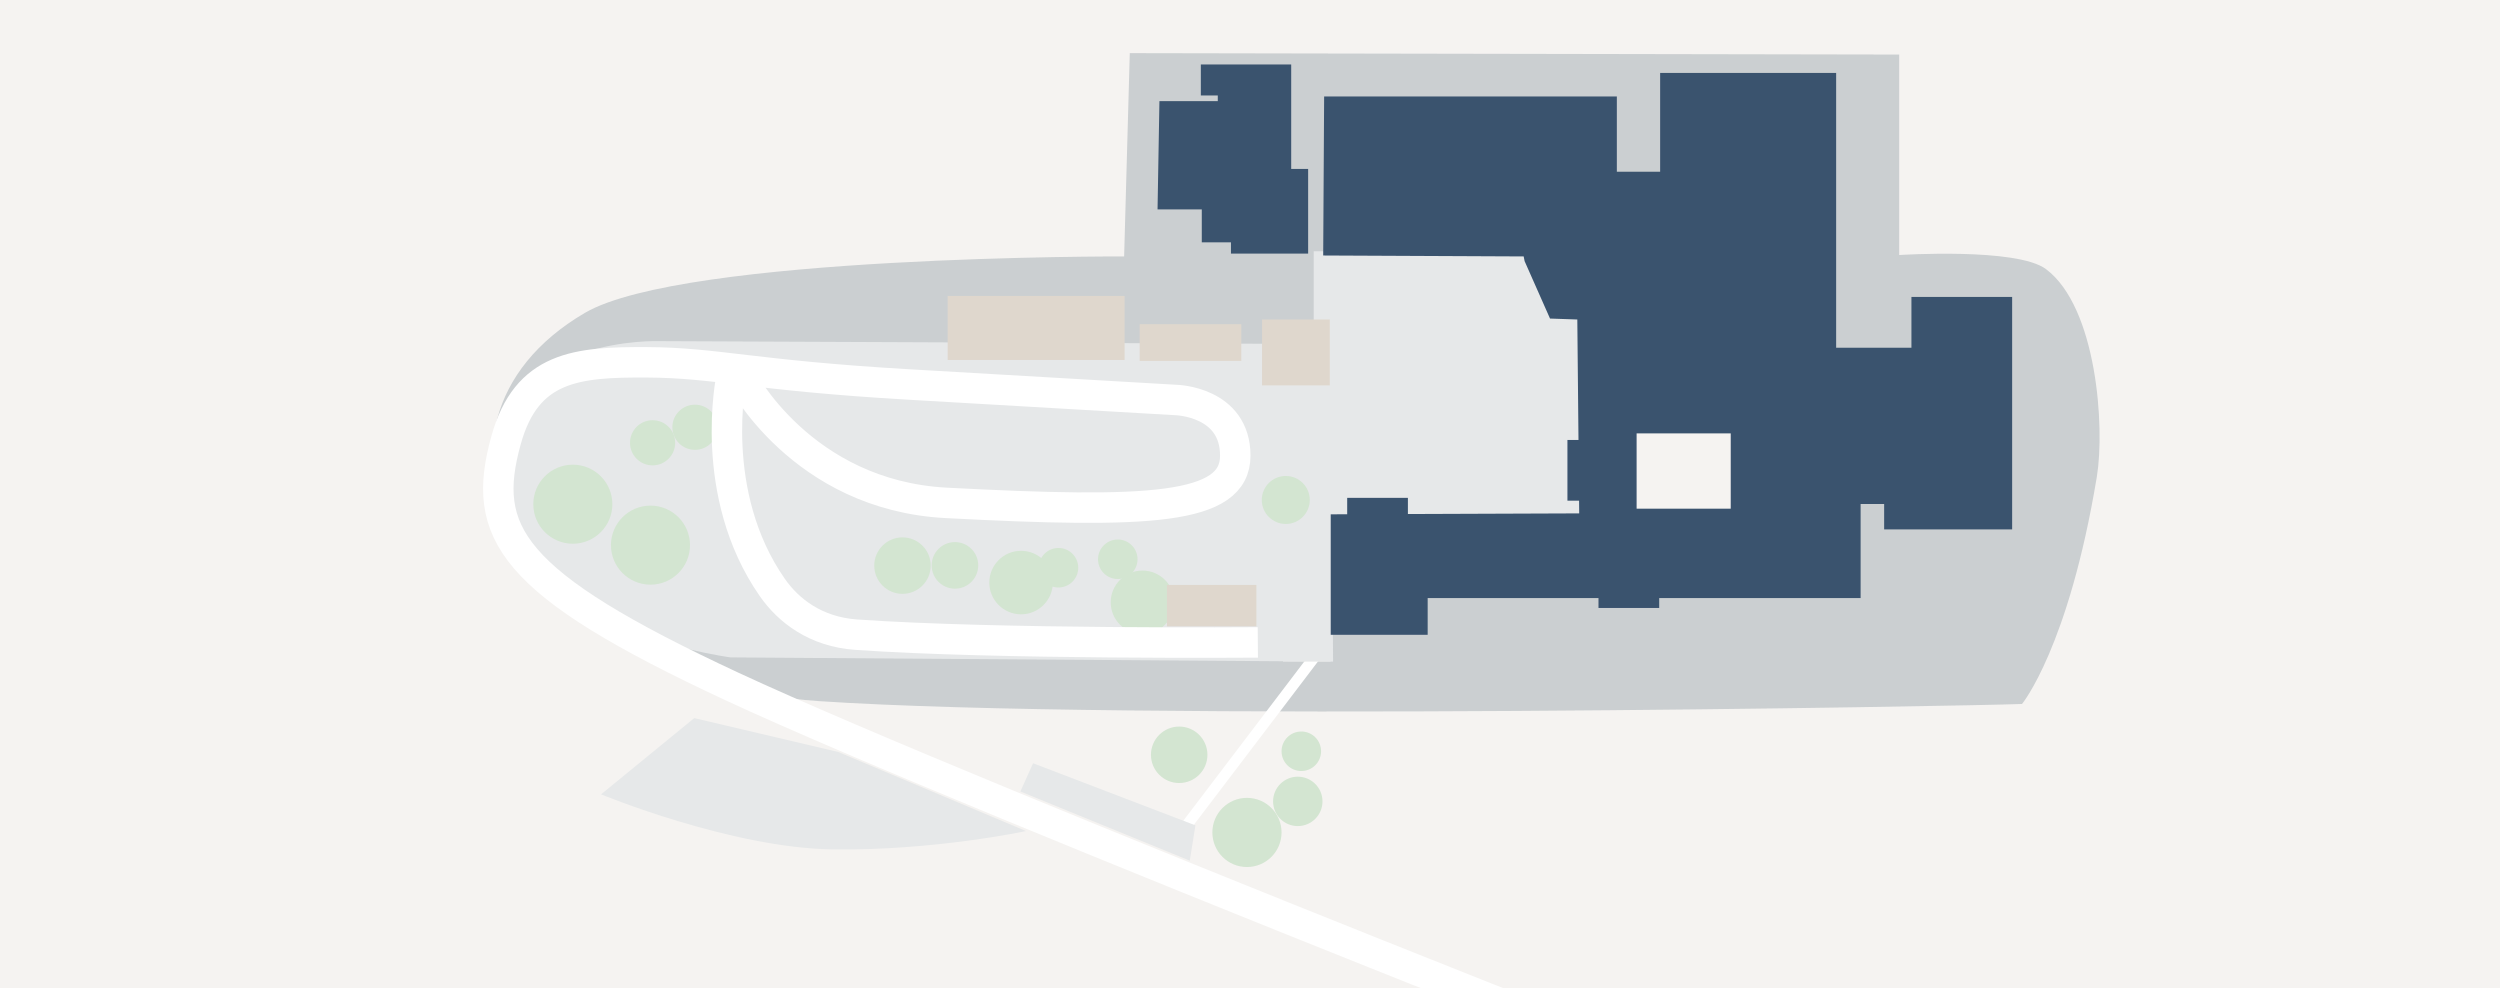 <?xml version="1.0" encoding="utf-8"?>
<!-- Generator: Adobe Illustrator 16.0.3, SVG Export Plug-In . SVG Version: 6.00 Build 0)  -->
<!DOCTYPE svg PUBLIC "-//W3C//DTD SVG 1.1//EN" "http://www.w3.org/Graphics/SVG/1.1/DTD/svg11.dtd">
<svg version="1.1" xmlns="http://www.w3.org/2000/svg" xmlns:xlink="http://www.w3.org/1999/xlink" x="0px" y="0px"
	 width="1149.667px" height="454.437px" viewBox="0 0 1149.667 454.437" enable-background="new 0 0 1149.667 454.437"
	 xml:space="preserve">
<g id="Hintergrund">
</g>
<g id="vorlage" display="none">
	<path display="inline" fill="none" stroke="#FFFFFF" stroke-width="4" stroke-miterlimit="3.864" d="M643.667,309.104"/>
	<path display="inline" fill="none" stroke="#FFFFFF" stroke-width="4" stroke-miterlimit="3.864" d="M625.334,270.771"/>
	<polyline display="inline" fill="none" points="355.123,453.035 377.693,388.769 432.396,404.07 441.195,373.467 	"/>
	<rect x="116.667" y="-4.563" display="inline" fill="#9D9D9C" width="941" height="456"/>
	<rect x="108.167" y="-4.563" display="inline" fill="#F5F3F1" width="936.666" height="469.437"/>
</g>
<g id="Campus">
	<rect fill="#F5F3F1" width="1149.667" height="454.437"/>
	<path fill="#CBCFD1" d="M516.951,117.926c0,0-202.562-0.649-248.007,25.97c-88.85,52.041-31.597,169.188,107.773,178.539
		c139.37,9.352,530.639,2.233,553.147,1.299c0,0,21.425-25.97,34.409-104.526c3.758-22.736,0-77.908-23.372-95.438
		c-13.348-10.011-67.521-6.493-67.521-6.493V25.085l-353.833-0.649L516.951,117.926z"/>
	<path fill="#E6E8E9" d="M303.353,156.88l300.774,1.299v-42.633l95.454,0.433l30.923,26.618l1.345,99.334l-119.297-4.708
		l0.486,67.033l-277.125-1.946c0,0-125.167-16.51-111.278-93.381C234.541,154.097,303.353,156.88,303.353,156.88z"/>
	<path fill="none" stroke="#FFFFFF" stroke-width="6" stroke-miterlimit="10" d="M596.374,118.36"/>
	<polygon fill="#3A536E" points="608.925,44.347 743.533,44.347 743.533,78.972 763.443,78.972 763.443,33.526 844.382,33.526 
		844.382,159.91 879.005,159.91 879.005,136.539 925.318,136.539 925.318,243.445 866.455,243.445 866.455,231.76 855.634,231.76 
		855.634,275.041 656.535,275.041 656.535,291.921 611.955,291.921 611.955,236.521 726.221,236.087 725.354,146.927 
		712.802,146.493 701.116,120.091 700.684,117.926 608.493,117.493 	"/>
	<rect x="435.796" y="136.105" fill="#DFD7CD" width="81.371" height="29.432"/>
	<rect x="524.092" y="149.089" fill="#DFD7CD" width="46.745" height="16.881"/>
	<rect x="580.359" y="146.927" fill="#DFD7CD" width="31.163" height="30.296"/>
	<rect x="752.622" y="199.3" fill="#F5F3F1" width="43.281" height="34.625"/>
	<polygon fill="#3A536E" points="533.181,46.511 560.017,46.511 560.017,43.913 552.226,43.913 552.226,29.63 593.777,29.63 
		593.777,77.674 601.568,77.674 601.568,116.628 566.076,116.628 566.076,111.435 552.658,111.435 552.658,96.285 532.316,96.285 	
		"/>
	<circle fill="#D3E5D1" cx="300.106" cy="203.625" r="10.388"/>
	<circle fill="#D3E5D1" cx="319.583" cy="196.483" r="10.388"/>
	<circle fill="#D3E5D1" cx="542.271" cy="347.105" r="12.985"/>
	<circle fill="#D3E5D1" cx="415.021" cy="260.108" r="12.985"/>
	<circle fill="#D3E5D1" cx="439.151" cy="259.999" r="10.712"/>
	<circle fill="#D3E5D1" cx="525.391" cy="276.988" r="14.608"/>
	<circle fill="#D3E5D1" cx="469.556" cy="267.899" r="14.608"/>
	<rect x="536.645" y="268.982" fill="#DFD7CD" width="41.118" height="19.044"/>
	<circle fill="#D3E5D1" cx="514.029" cy="257.187" r="9.089"/>
	<circle fill="#D3E5D1" cx="486.761" cy="261.082" r="9.089"/>
	<circle fill="#D3E5D1" cx="591.288" cy="229.92" r="11.037"/>
	<rect x="720.811" y="202.326" fill="#3A536E" width="16.23" height="27.917"/>
	<rect x="619.529" y="228.945" fill="#3A536E" width="27.918" height="16.23"/>
	<rect x="735.094" y="263.355" fill="#3A536E" width="27.917" height="16.229"/>
	<circle fill="#D3E5D1" cx="573.434" cy="382.813" r="15.906"/>
	<path fill="#D3E5D1" d="M608.168,368.53c0,6.273-5.087,11.362-11.362,11.362c-6.274,0-11.361-5.089-11.361-11.362
		c0-6.272,5.087-11.361,11.361-11.361C603.081,357.169,608.168,362.258,608.168,368.53z"/>
	<circle fill="#D3E5D1" cx="598.429" cy="345.482" r="9.089"/>
	<path fill="#D3E5D1" d="M281.604,231.866c0,10.037-8.139,18.179-18.179,18.179c-10.04,0-18.179-8.142-18.179-18.179
		c0-10.036,8.139-18.178,18.179-18.178C273.465,213.688,281.604,221.83,281.604,231.866z"/>
	<path fill="#D3E5D1" d="M317.311,250.694c0,10.036-8.139,18.179-18.178,18.179c-10.04,0-18.179-8.143-18.179-18.179
		s8.139-18.179,18.179-18.179C309.172,232.516,317.311,240.658,317.311,250.694z"/>
	<path fill="none" stroke="#FFFFFF" stroke-width="14" stroke-miterlimit="10" d="M833.99,533.438"/>
	<path fill="none" stroke="#FFFFFF" stroke-width="14" stroke-miterlimit="10" d="M843.081,521.753
		c0,0-393.866-153.662-506.403-206.025c-102.793-47.828-115.655-71.059-103.969-113.259c9.465-34.18,32.76-36.004,64.801-35.851
		s48.486,6.024,120.511,10.199c67.082,3.889,122.821,7.13,122.821,7.13s27.221,0.634,27.221,25.601s-39.86,26.574-132.867,21.713
		c-66.828-3.493-94.627-58.008-94.627-58.008"/>
	<path fill="#E6E8E9" d="M471.827,382.172l-86.348-36.358l-66.222-15.581l-42.849,35.059c0,0,59.729,24.671,106.474,25.32
		C429.626,391.26,471.827,382.172,471.827,382.172z"/>
	
		<line fill="#F5F3F1" stroke="#FFFFFF" stroke-width="5" stroke-miterlimit="10" x1="605.247" y1="301.173" x2="546.166" y2="378.918"/>
	<polygon fill="#E6E8E9" points="475.08,350.995 469.237,363.979 547.145,395.792 549.742,379.561 	"/>
	<rect x="589.989" y="294.518" fill="#E6E8E9" width="21.912" height="9.738"/>
	<path fill="none" stroke="#FFFFFF" stroke-width="14" stroke-miterlimit="10" d="M578.433,295.426c0,0-120.228,0.972-184.717-3.564
		c-18.592-1.308-31.11-11.019-38.563-21.713c-30.094-43.179-18.796-96.571-18.796-96.571"/>
</g>
<g id="Wege">
</g>
<g id="Text" display="none">
	<g display="inline">
		<polygon fill="#FFFFFF" points="713.832,182.298 738.66,182.298 738.66,207.689 730.881,207.793 726.394,212.323 722.087,207.937 
			713.832,207.973 		"/>
		<rect x="738.341" y="182.083" fill="#D84215" width="72.327" height="26.115"/>
		<polygon fill="#D84215" points="724.474,200.577 728.095,200.577 728.095,196.954 731.719,196.954 731.719,193.331 
			728.095,193.331 728.095,189.704 724.474,189.704 724.474,193.331 720.85,193.331 720.85,196.954 724.474,196.954 		"/>
		<path fill="#D84215" d="M713.238,182.083l-0.011,26.104h8.087l5.061,4.792l4.88-4.785l8.074,0.004l0.014-26.105L713.238,182.083z
			 M738.475,207.329h-7.62l-0.854,0.865h0.013l-3.65,3.579l-3.786-3.582l-0.782-0.862h-7.702V182.95h24.382V207.329z"/>
		<g>
			<path fill="#FFFFFF" d="M748.875,190.678l2.16,6.173h0.022v-6.173h0.904v8.382h-0.974l-2.6-7.288h-0.023v7.288h-0.903v-8.382
				H748.875z"/>
			<path fill="#FFFFFF" d="M754.861,192.908c1.264,0,1.845,0.951,1.845,3.133c0,2.181-0.581,3.132-1.845,3.132
				c-1.266,0-1.846-0.951-1.846-3.132C753.016,193.859,753.596,192.908,754.861,192.908z M754.861,198.477
				c0.708,0,1.01-0.438,1.01-2.436c0-1.994-0.302-2.436-1.01-2.436s-1.008,0.441-1.008,2.436
				C753.854,198.038,754.153,198.477,754.861,198.477z"/>
			<path fill="#FFFFFF" d="M757.213,193.024h0.812v-2.021h0.837v2.021h1.113v0.697h-1.113v4.221c0,0.35,0.186,0.602,0.602,0.602
				c0.163,0,0.372-0.067,0.512-0.113v0.629c-0.233,0.066-0.439,0.113-0.788,0.113c-0.789,0-1.162-0.374-1.162-1.299v-4.152h-0.812
				V193.024z"/>
			<path fill="#FFFFFF" d="M761.065,194.673c0.162-0.951,0.717-1.765,1.785-1.765c1.114,0,1.729,0.65,1.729,1.718v3.364
				c0,0.532,0.06,0.926,0.151,1.069h-0.869l-0.106-0.516c-0.323,0.329-0.904,0.629-1.288,0.629c-0.938,0-1.566-0.605-1.566-1.554
				c0-1.485,1.637-2.24,2.843-2.508v-0.427c0-0.662-0.337-1.079-0.871-1.079c-0.635,0-0.949,0.636-1.043,1.183L761.065,194.673z
				 M763.743,195.809c-0.765,0.232-2.005,0.788-2.005,1.741c0,0.565,0.254,0.927,0.859,0.927c0.449,0,0.843-0.312,1.146-0.626
				V195.809z"/>
			<path fill="#FFFFFF" d="M769.808,199.06h-0.788v-0.666c-0.394,0.405-0.972,0.779-1.369,0.779c-0.836,0-1.321-0.466-1.321-1.576
				v-4.572h0.835v4.457c0,0.695,0.21,0.995,0.661,0.995c0.407,0,0.776-0.28,1.147-0.741v-4.711h0.835V199.06z"/>
			<path fill="#FFFFFF" d="M770.851,193.024h0.93v-1.229c0-0.813,0.324-1.234,1.229-1.234c0.22,0,0.45,0.039,0.648,0.075v0.648
				c-0.151-0.07-0.302-0.096-0.451-0.096c-0.408,0-0.593,0.257-0.593,0.639v1.196h0.974v0.697h-0.974v5.338h-0.834v-5.338h-0.93
				V193.024z"/>
			<path fill="#FFFFFF" d="M774.701,193.024h0.79v0.663c0.392-0.41,0.973-0.779,1.368-0.779c0.836,0,1.321,0.464,1.321,1.578v4.573
				h-0.835v-4.458c0-0.696-0.211-0.996-0.659-0.996c-0.408,0-0.777,0.276-1.151,0.74v4.714h-0.834V193.024z"/>
			<path fill="#FFFFFF" d="M779.733,194.673c0.162-0.951,0.719-1.765,1.785-1.765c1.114,0,1.732,0.65,1.732,1.718v3.364
				c0,0.532,0.055,0.926,0.148,1.069h-0.869l-0.104-0.516c-0.326,0.329-0.907,0.629-1.287,0.629c-0.94,0-1.566-0.605-1.566-1.554
				c0-1.485,1.635-2.24,2.842-2.508v-0.427c0-0.662-0.337-1.079-0.869-1.079c-0.64,0-0.953,0.636-1.046,1.183L779.733,194.673z
				 M782.414,195.809c-0.766,0.232-2.008,0.788-2.008,1.741c0,0.565,0.255,0.927,0.858,0.927c0.453,0,0.847-0.312,1.149-0.626
				V195.809z"/>
			<path fill="#FFFFFF" d="M784.997,190.678h0.835v3.01c0.349-0.41,0.93-0.779,1.324-0.779c0.837,0,1.323,0.464,1.323,1.578v4.573
				h-0.837v-4.458c0-0.696-0.21-0.996-0.66-0.996c-0.405,0-0.774,0.276-1.15,0.74v4.714h-0.835V190.678z"/>
			<path fill="#FFFFFF" d="M790.24,199.06v-6.035h0.766v0.663c0.322-0.385,0.823-0.779,1.402-0.779c0.476,0,0.93,0.314,1.08,0.766
				c0.336-0.371,0.813-0.766,1.403-0.766c0.788,0,1.218,0.532,1.218,1.392v4.76h-0.833v-4.643c0-0.626-0.186-0.812-0.629-0.812
				c-0.509,0-0.798,0.359-1.055,0.626v4.828h-0.837v-4.643c0-0.626-0.217-0.812-0.66-0.812c-0.509,0-0.8,0.359-1.021,0.626v4.828
				H790.24z"/>
			<path fill="#FFFFFF" d="M798.287,196.18v0.336c0,1.475,0.337,1.961,1.128,1.961c0.636,0,0.902-0.595,1.007-1.136l0.788,0.092
				c-0.126,0.903-0.811,1.74-1.914,1.74c-1.264,0-1.845-0.951-1.845-3.132c0-2.182,0.581-3.133,1.845-3.133
				c1.277,0,1.846,1.139,1.846,2.875v0.396H798.287z M800.308,195.482c-0.024-1.299-0.257-1.877-1.012-1.877
				c-0.602,0-0.996,0.441-1.009,1.877H800.308z"/>
		</g>
	</g>
	<g display="inline">
		<rect x="639.224" y="241.761" fill="#731348" width="115.563" height="28.205"/>
		<g>
			<circle fill="#FFFFFF" cx="640.208" cy="255.918" r="13.745"/>
			<g>
				<path fill="#731348" d="M630.386,265.749c5.461,5.552,14.389,5.629,19.939,0.167c5.554-5.462,5.625-14.386,0.166-19.938
					c-5.462-5.553-14.387-5.629-19.939-0.166C625.001,251.268,624.926,260.198,630.386,265.749z M651.241,248.353
					c4.168,5.962,2.717,14.177-3.247,18.346c-5.964,4.171-14.179,2.717-18.347-3.244c-4.17-5.965-2.716-14.179,3.249-18.35
					C638.86,240.937,647.071,242.389,651.241,248.353z"/>
				<polygon fill="#731348" points="636.648,259.878 637.723,253.804 643.946,262.701 645.632,261.526 639.407,252.625 
					645.48,253.702 645.861,251.551 636.208,249.843 634.501,259.496 				"/>
			</g>
		</g>
		<g>
			<path fill="#FFFFFF" d="M662.641,251.438v-0.392l1.873,0.042l1.727-0.042v0.392c-0.484,0.007-0.775,0.029-0.881,0.064
				c-0.101,0.033-0.175,0.081-0.216,0.142c-0.046,0.083-0.079,0.28-0.091,0.595c-0.004,0.082-0.014,0.663-0.029,1.739v0.85
				c0.805,0.028,1.785,0.041,2.937,0.041c0.886,0,1.595-0.013,2.124-0.041v-0.85c0-0.557-0.01-1.1-0.031-1.629
				c-0.012-0.39-0.041-0.619-0.088-0.688c-0.046-0.072-0.121-0.125-0.225-0.158c-0.104-0.035-0.396-0.058-0.88-0.064v-0.392
				c0.876,0.027,1.479,0.042,1.804,0.042c0.125,0,0.722-0.015,1.789-0.042v0.392c-0.479,0.007-0.771,0.029-0.879,0.064
				c-0.104,0.033-0.176,0.081-0.212,0.142c-0.052,0.083-0.087,0.28-0.098,0.595c-0.003,0.082-0.015,0.658-0.03,1.735v2.83
				c0,0.556,0.01,1.096,0.03,1.619c0.009,0.39,0.034,0.62,0.083,0.695c0.047,0.072,0.123,0.126,0.227,0.161
				c0.107,0.034,0.4,0.054,0.879,0.064v0.392c-0.786-0.03-1.433-0.042-1.936-0.042c-0.533,0-1.086,0.012-1.657,0.042v-0.392
				c0.485-0.011,0.78-0.028,0.885-0.064c0.104-0.035,0.178-0.081,0.218-0.144c0.053-0.081,0.084-0.28,0.09-0.592
				c0.004-0.084,0.016-0.661,0.031-1.732v-1.391c-1.143-0.029-2.01-0.042-2.601-0.042c-0.642,0-1.463,0.013-2.459,0.042v1.391
				c0,0.556,0.005,1.093,0.017,1.619c0.012,0.383,0.043,0.612,0.089,0.688c0.047,0.072,0.122,0.126,0.228,0.161
				c0.103,0.036,0.399,0.054,0.883,0.064v0.392c-0.551-0.03-1.117-0.042-1.702-0.042c-0.635,0-1.268,0.012-1.897,0.042v-0.392
				c0.48-0.011,0.771-0.03,0.878-0.064c0.104-0.035,0.178-0.081,0.219-0.144c0.048-0.081,0.078-0.28,0.091-0.594
				c0.006-0.086,0.013-0.665,0.029-1.738v-2.83c0-0.554-0.004-1.096-0.019-1.625c-0.011-0.39-0.04-0.619-0.087-0.688
				c-0.046-0.073-0.122-0.125-0.228-0.158C663.421,251.467,663.126,251.444,662.641,251.438z"/>
			<path fill="#FFFFFF" d="M674.097,255.543l-0.323-0.087c0.005-0.093,0.005-0.22,0.005-0.383c0-0.173,0-0.311-0.005-0.411
				c0.519-0.341,0.943-0.567,1.274-0.685c0.252-0.088,0.538-0.128,0.852-0.128c0.466,0,0.859,0.086,1.177,0.26
				c0.319,0.176,0.557,0.427,0.712,0.755c0.105,0.228,0.158,0.539,0.158,0.936l-0.029,1.12v1.822c0,0.197,0.016,0.34,0.049,0.425
				c0.023,0.06,0.063,0.104,0.117,0.135c0.04,0.023,0.124,0.039,0.254,0.049l0.398,0.036v0.349c-0.332-0.03-0.627-0.042-0.88-0.042
				c-0.244,0-0.57,0.012-0.979,0.042l0.03-1.075c-0.831,0.625-1.323,0.978-1.479,1.059c-0.156,0.08-0.351,0.12-0.588,0.12
				c-0.493,0-0.879-0.129-1.155-0.395c-0.273-0.264-0.413-0.614-0.413-1.051c0-0.281,0.049-0.538,0.145-0.769
				c0.096-0.233,0.21-0.417,0.346-0.555c0.135-0.137,0.271-0.239,0.41-0.305c0.236-0.107,0.621-0.229,1.152-0.352
				c0.533-0.129,1.061-0.221,1.583-0.282c0.005-0.391-0.043-0.691-0.141-0.906c-0.099-0.217-0.263-0.396-0.497-0.532
				c-0.23-0.14-0.516-0.209-0.851-0.209c-0.239,0-0.449,0.032-0.632,0.097c-0.182,0.066-0.292,0.121-0.333,0.166l-0.11,0.222
				C674.231,255.213,674.152,255.403,674.097,255.543z M676.906,256.506c-0.528,0.086-0.981,0.19-1.358,0.298
				c-0.375,0.109-0.641,0.225-0.795,0.344c-0.096,0.068-0.175,0.172-0.246,0.312c-0.104,0.203-0.159,0.43-0.159,0.68
				c0,0.303,0.085,0.537,0.252,0.705c0.167,0.17,0.401,0.255,0.698,0.255c0.272,0,0.544-0.079,0.81-0.236
				c0.269-0.156,0.536-0.392,0.799-0.705V256.506z"/>
			<path fill="#FFFFFF" d="M686.274,259.387v0.349c-0.532-0.03-0.937-0.042-1.209-0.042c-0.303,0-0.607,0.012-0.919,0.042
				c0.024-0.332,0.043-0.701,0.056-1.115c-0.246,0.198-0.536,0.464-0.877,0.804c-0.076,0.076-0.152,0.133-0.226,0.173
				c-0.174,0.097-0.351,0.167-0.525,0.207c-0.176,0.046-0.385,0.065-0.629,0.065c-0.331,0-0.607-0.043-0.83-0.134
				c-0.22-0.088-0.41-0.228-0.571-0.41c-0.119-0.135-0.209-0.31-0.273-0.522c-0.063-0.215-0.096-0.474-0.096-0.774
				c0-0.145,0.006-0.278,0.015-0.403c0.011-0.128,0.015-0.253,0.015-0.374v-1.047c0-0.106-0.004-0.374-0.017-0.801
				c-0.009-0.27-0.026-0.445-0.055-0.526c-0.016-0.041-0.044-0.074-0.079-0.098c-0.063-0.044-0.169-0.063-0.326-0.063
				c-0.225,0-0.4-0.004-0.532-0.006v-0.349c0.878-0.1,1.514-0.256,1.91-0.473c0.065-0.035,0.115-0.053,0.151-0.053
				c0.029,0,0.053,0.006,0.072,0.03c0.019,0.021,0.027,0.05,0.027,0.09c0,0.033-0.002,0.075-0.007,0.123
				c-0.015,0.132-0.031,0.381-0.044,0.752c-0.022,0.681-0.036,1.139-0.036,1.372v1.192c0,0.497,0.034,0.848,0.101,1.051
				c0.067,0.203,0.198,0.361,0.393,0.484c0.195,0.118,0.433,0.18,0.72,0.18c0.195,0,0.39-0.034,0.584-0.103
				c0.191-0.067,0.368-0.165,0.522-0.292c0.113-0.093,0.23-0.221,0.349-0.378c0.092-0.118,0.15-0.211,0.178-0.272
				c0.029-0.063,0.049-0.153,0.056-0.275c0.021-0.362,0.031-0.719,0.031-1.074v-0.513c0-0.106-0.008-0.374-0.02-0.801
				c-0.006-0.27-0.026-0.445-0.055-0.526c-0.016-0.041-0.043-0.074-0.079-0.098c-0.063-0.044-0.169-0.063-0.326-0.063
				c-0.222,0-0.399-0.004-0.531-0.006v-0.349c0.875-0.1,1.51-0.256,1.906-0.473c0.062-0.035,0.113-0.053,0.149-0.053
				c0.03,0,0.053,0.006,0.07,0.03c0.02,0.021,0.027,0.05,0.027,0.09c0,0.033,0,0.075-0.002,0.123
				c-0.013,0.132-0.026,0.389-0.043,0.776c-0.022,0.666-0.034,1.114-0.034,1.348v0.84l0.012,0.85
				c0.017,0.492,0.027,0.783,0.033,0.868c0.003,0.203,0.025,0.352,0.066,0.446c0.018,0.036,0.045,0.069,0.078,0.096
				s0.082,0.048,0.146,0.064C685.625,259.371,685.851,259.379,686.274,259.387z"/>
			<path fill="#FFFFFF" d="M686.814,254.693v-0.348c0.073,0,0.23-0.02,0.466-0.056c0.236-0.03,0.5-0.092,0.789-0.176
				c0.29-0.083,0.507-0.164,0.655-0.24c0.044-0.024,0.081-0.037,0.109-0.037c0.03,0,0.054,0.006,0.07,0.03
				c0.018,0.021,0.027,0.053,0.027,0.102c0,0.021-0.001,0.069-0.005,0.148c-0.007,0.117-0.013,0.229-0.013,0.323v0.651
				c0.689-0.644,1.12-1.004,1.29-1.084c0.226-0.111,0.561-0.165,1.005-0.165c0.518,0,0.965,0.114,1.341,0.35
				c0.376,0.236,0.647,0.541,0.817,0.913c0.168,0.374,0.253,0.771,0.253,1.196c0,0.257-0.029,0.5-0.089,0.729
				c-0.058,0.225-0.135,0.44-0.226,0.646c-0.093,0.2-0.194,0.386-0.307,0.555c-0.113,0.168-0.218,0.299-0.315,0.382
				c-0.056,0.054-0.204,0.177-0.445,0.369c-0.237,0.192-0.49,0.358-0.764,0.499c-0.27,0.141-0.459,0.229-0.566,0.26
				c-0.231,0.074-0.479,0.109-0.74,0.109c-0.203,0-0.401-0.023-0.597-0.071c-0.192-0.051-0.414-0.132-0.657-0.252v0.972
				c0.017,1.034,0.027,1.602,0.03,1.707c0.006,0.2,0.028,0.346,0.074,0.442c0.016,0.044,0.041,0.08,0.076,0.106
				c0.037,0.025,0.086,0.047,0.15,0.059c0.04,0.007,0.282,0.016,0.734,0.025v0.348c-0.511-0.022-1.186-0.028-2.025-0.028
				c-0.467,0-0.823,0.006-1.072,0.028v-0.348l0.586-0.007c0.086-0.005,0.152-0.019,0.199-0.046s0.083-0.063,0.108-0.1
				c0.043-0.084,0.073-0.229,0.086-0.438c0.003-0.051,0.015-0.637,0.029-1.75v-2.175c0-0.706-0.008-1.43-0.023-2.173
				c-0.016-0.744-0.034-1.147-0.053-1.218c-0.019-0.066-0.047-0.117-0.087-0.153c-0.042-0.033-0.096-0.057-0.16-0.069
				L686.814,254.693z M688.914,258.473c0.218,0.223,0.464,0.396,0.739,0.522c0.279,0.127,0.571,0.189,0.876,0.189
				c0.373,0,0.71-0.095,1.013-0.278c0.306-0.187,0.545-0.475,0.722-0.864c0.18-0.394,0.267-0.82,0.267-1.28
				c0-0.445-0.084-0.833-0.254-1.163c-0.169-0.326-0.408-0.571-0.72-0.734c-0.309-0.167-0.62-0.251-0.935-0.251
				c-0.233,0-0.463,0.044-0.689,0.138c-0.228,0.093-0.432,0.226-0.616,0.399c-0.182,0.177-0.306,0.344-0.364,0.501
				c-0.025,0.077-0.038,0.229-0.038,0.448V258.473z"/>
			<path fill="#FFFFFF" d="M694.409,254.94v-0.259c0.393-0.157,0.706-0.295,0.937-0.419c0-0.97,0-1.59,0-1.859
				c0.424-0.147,0.769-0.303,1.033-0.472l0.147,0.124c-0.045,0.338-0.094,1.084-0.147,2.241c0.329,0.003,0.523,0.005,0.589,0.005
				c0.037,0,0.248-0.005,0.631-0.014c0.211-0.004,0.371-0.012,0.476-0.025l0.044,0.044l-0.129,0.57
				c-0.256-0.005-0.491-0.009-0.711-0.009c-0.215,0-0.516,0.004-0.899,0.009l-0.029,2.49c-0.012,0.607-0.009,0.972,0.012,1.089
				s0.061,0.221,0.117,0.31c0.056,0.088,0.131,0.157,0.22,0.213c0.094,0.048,0.249,0.093,0.468,0.12
				c0.167,0,0.302-0.009,0.406-0.021c0.103-0.017,0.235-0.051,0.393-0.104l0.073,0.235c-0.189,0.15-0.377,0.31-0.556,0.471
				c-0.155,0.057-0.299,0.096-0.436,0.114c-0.134,0.02-0.288,0.027-0.464,0.027c-0.217,0-0.387-0.022-0.516-0.072
				c-0.127-0.049-0.246-0.118-0.35-0.203c-0.107-0.091-0.196-0.201-0.268-0.337c-0.069-0.133-0.113-0.346-0.135-0.635
				c0.004-0.279,0.013-0.582,0.024-0.912c0.004-0.064,0.006-0.137,0.006-0.214v-2.541h-0.25
				C694.892,254.906,694.663,254.917,694.409,254.94z"/>
			<path fill="#FFFFFF" d="M703.625,258.786l-0.195,0.44c-0.281,0.177-0.485,0.293-0.619,0.349
				c-0.189,0.085-0.409,0.159-0.656,0.218c-0.247,0.058-0.506,0.087-0.782,0.087c-0.537,0-1.023-0.111-1.462-0.334
				c-0.436-0.225-0.776-0.561-1.019-1.009c-0.24-0.444-0.364-0.967-0.364-1.567c0-0.471,0.065-0.896,0.192-1.27
				c0.129-0.38,0.275-0.657,0.438-0.836c0.12-0.131,0.304-0.283,0.552-0.449c0.25-0.172,0.496-0.306,0.741-0.4
				c0.321-0.135,0.671-0.203,1.046-0.203c0.458,0,0.87,0.104,1.239,0.312c0.37,0.208,0.639,0.49,0.812,0.852
				c0.171,0.356,0.257,0.765,0.257,1.219c0,0.112-0.009,0.25-0.032,0.415c-0.291,0.057-0.554,0.093-0.786,0.108
				c-0.441,0.034-0.88,0.049-1.321,0.049h-1.961c0.009,0.586,0.11,1.061,0.303,1.423c0.194,0.359,0.461,0.627,0.801,0.799
				c0.343,0.174,0.695,0.257,1.063,0.257c0.251,0,0.497-0.04,0.745-0.12c0.246-0.081,0.55-0.23,0.912-0.443L703.625,258.786z
				 M699.703,256.283c0.115,0.011,0.33,0.023,0.648,0.036c0.608,0.021,1.026,0.033,1.255,0.033c0.542,0,0.899-0.013,1.069-0.033
				c0.004-0.097,0.008-0.174,0.008-0.226c0-0.646-0.131-1.117-0.393-1.42c-0.26-0.303-0.608-0.452-1.046-0.452
				c-0.461,0-0.834,0.165-1.113,0.495C699.851,255.046,699.707,255.569,699.703,256.283z"/>
			<path fill="#FFFFFF" d="M704.495,254.699v-0.348c0.793-0.092,1.457-0.264,1.993-0.515l0.136,0.097
				c-0.03,0.869-0.047,1.534-0.047,1.995v1.115c0.021,1.059,0.031,1.633,0.035,1.718c0.005,0.203,0.026,0.352,0.067,0.446
				c0.021,0.036,0.047,0.069,0.08,0.096s0.083,0.048,0.146,0.064c0.024,0.003,0.251,0.011,0.681,0.019v0.349
				c-0.622-0.03-1.116-0.042-1.488-0.042c-0.327,0-0.859,0.012-1.604,0.042v-0.349l0.585-0.007c0.086-0.004,0.153-0.021,0.198-0.047
				c0.048-0.026,0.084-0.06,0.109-0.1c0.044-0.082,0.072-0.226,0.085-0.432c0-0.058,0.013-0.643,0.031-1.758v-1.078
				c0-0.609-0.019-0.97-0.061-1.084c-0.023-0.062-0.068-0.106-0.132-0.136C705.249,254.713,704.976,254.699,704.495,254.699z
				 M705.988,251.119c0.192,0,0.354,0.067,0.486,0.2c0.132,0.136,0.198,0.298,0.198,0.492c0,0.187-0.066,0.348-0.202,0.482
				c-0.135,0.135-0.295,0.202-0.482,0.202c-0.192,0-0.355-0.067-0.488-0.202c-0.138-0.135-0.204-0.296-0.204-0.482
				c0-0.194,0.066-0.356,0.204-0.492C705.633,251.187,705.796,251.119,705.988,251.119z"/>
			<path fill="#FFFFFF" d="M708.037,259.735v-0.349l0.586-0.007c0.088-0.004,0.153-0.021,0.199-0.047
				c0.049-0.026,0.085-0.06,0.109-0.1c0.044-0.082,0.073-0.226,0.085-0.432c0-0.058,0.011-0.643,0.031-1.758v-0.728
				c0-0.329-0.006-0.679-0.019-1.055c-0.013-0.24-0.029-0.384-0.059-0.43c-0.024-0.046-0.071-0.08-0.137-0.099
				c-0.063-0.024-0.331-0.033-0.797-0.029v-0.349c0.827-0.113,1.428-0.262,1.807-0.447c0.083-0.04,0.137-0.059,0.165-0.059
				c0.029,0,0.053,0.007,0.068,0.03c0.016,0.021,0.022,0.051,0.022,0.089c0,0.028-0.002,0.063-0.005,0.1
				c-0.013,0.146-0.024,0.456-0.037,0.93l1.138-0.972c0.336-0.122,0.652-0.184,0.95-0.184c0.331,0,0.643,0.065,0.937,0.201
				c0.299,0.136,0.521,0.302,0.669,0.507c0.15,0.203,0.247,0.46,0.296,0.772c0.029,0.183,0.044,0.694,0.044,1.535v1.084
				c0,0.528,0.016,0.89,0.043,1.083c0.021,0.123,0.051,0.208,0.094,0.254s0.111,0.077,0.2,0.089l0.654,0.019v0.349
				c-0.4-0.03-0.73-0.042-0.998-0.042c-0.227,0-0.607,0.012-1.138,0.042c0.058-1.008,0.086-1.643,0.086-1.909v-1.027
				c0-0.642-0.024-1.063-0.073-1.26c-0.071-0.274-0.227-0.496-0.473-0.662c-0.245-0.168-0.54-0.25-0.887-0.25
				c-0.307,0-0.585,0.07-0.839,0.217c-0.251,0.142-0.433,0.313-0.542,0.501c-0.107,0.19-0.161,0.507-0.161,0.957v0.742
				c0.021,1.059,0.031,1.633,0.031,1.718c0.009,0.203,0.031,0.352,0.073,0.446c0.017,0.036,0.04,0.069,0.073,0.096
				c0.034,0.026,0.086,0.048,0.153,0.064c0.026,0.003,0.253,0.011,0.679,0.019v0.349c-0.498-0.03-0.949-0.042-1.354-0.042
				C709.372,259.693,708.813,259.705,708.037,259.735z"/>
			<path fill="#FFFFFF" d="M721.941,254.326l0.05,0.114c-0.16,0.242-0.262,0.405-0.313,0.5h-1.139
				c0.097,0.236,0.142,0.463,0.142,0.674c0,0.311-0.08,0.612-0.241,0.908c-0.161,0.294-0.397,0.546-0.707,0.756
				c-0.31,0.211-0.64,0.353-0.991,0.424c-0.228,0.05-0.537,0.072-0.925,0.063c-0.266,0.212-0.431,0.369-0.501,0.474
				c-0.044,0.074-0.067,0.153-0.067,0.239c0,0.096,0.029,0.183,0.088,0.259c0.061,0.076,0.149,0.126,0.272,0.156
				c0.185,0.052,0.511,0.08,0.98,0.08l1.32-0.033c0.463,0,0.812,0.06,1.05,0.183c0.238,0.117,0.416,0.302,0.53,0.55
				c0.115,0.247,0.171,0.525,0.171,0.836c0,0.421-0.138,0.85-0.415,1.284c-0.273,0.435-0.683,0.778-1.225,1.028
				c-0.543,0.255-1.149,0.38-1.824,0.38c-0.563,0-1.044-0.089-1.438-0.266c-0.396-0.173-0.687-0.407-0.879-0.701
				c-0.188-0.294-0.282-0.604-0.282-0.926c0-0.18,0.026-0.349,0.081-0.503c0.055-0.158,0.148-0.327,0.279-0.506
				c0.499-0.229,0.854-0.43,1.069-0.6c-0.337-0.111-0.555-0.215-0.651-0.313c-0.095-0.098-0.144-0.196-0.144-0.297
				c0-0.081,0.063-0.3,0.184-0.658c0.2-0.167,0.514-0.403,0.941-0.708c-0.366-0.104-0.648-0.225-0.848-0.358
				c-0.197-0.138-0.352-0.321-0.46-0.558c-0.11-0.232-0.166-0.491-0.166-0.771c0-0.415,0.107-0.788,0.317-1.117
				c0.214-0.326,0.569-0.593,1.071-0.801c0.502-0.204,0.969-0.307,1.396-0.307c0.279,0,0.541,0.043,0.792,0.135
				c0.252,0.087,0.49,0.223,0.713,0.405C720.94,254.346,721.531,254.337,721.941,254.326z M718.73,259.802
				c-0.609,0-0.989,0.009-1.146,0.025c-0.076,0.012-0.163,0.052-0.262,0.123c-0.321,0.227-0.493,0.352-0.515,0.378
				c-0.039,0.04-0.086,0.124-0.134,0.253c-0.087,0.227-0.13,0.458-0.13,0.689c0,0.43,0.167,0.79,0.499,1.086
				c0.334,0.296,0.79,0.445,1.374,0.445c0.432,0,0.828-0.087,1.185-0.262c0.357-0.173,0.628-0.41,0.808-0.708
				c0.181-0.299,0.272-0.602,0.272-0.903c-0.013-0.263-0.052-0.461-0.118-0.595c-0.067-0.133-0.149-0.24-0.246-0.317
				c-0.095-0.076-0.226-0.141-0.395-0.189C719.825,259.815,719.427,259.804,718.73,259.802z M716.938,255.7
				c0,0.29,0.054,0.568,0.162,0.842c0.108,0.272,0.268,0.479,0.475,0.617c0.213,0.14,0.452,0.208,0.721,0.208
				c0.352,0,0.662-0.114,0.93-0.339c0.271-0.226,0.403-0.59,0.403-1.089c0-0.517-0.133-0.924-0.403-1.227
				c-0.268-0.303-0.593-0.453-0.973-0.453c-0.396,0-0.711,0.123-0.954,0.372C717.057,254.883,716.938,255.238,716.938,255.7z"/>
			<path fill="#FFFFFF" d="M723.461,255.543l-0.324-0.087c0.003-0.093,0.005-0.22,0.005-0.383c0-0.173-0.002-0.311-0.005-0.411
				c0.518-0.341,0.942-0.567,1.273-0.685c0.253-0.088,0.538-0.128,0.851-0.128c0.468,0,0.861,0.086,1.178,0.26
				c0.32,0.176,0.556,0.427,0.711,0.755c0.107,0.228,0.161,0.539,0.161,0.936l-0.031,1.12v1.822c0,0.197,0.016,0.34,0.049,0.425
				c0.024,0.06,0.064,0.104,0.115,0.135c0.041,0.023,0.128,0.039,0.259,0.049l0.398,0.036v0.349
				c-0.337-0.03-0.628-0.042-0.885-0.042c-0.245,0-0.57,0.012-0.977,0.042l0.031-1.075c-0.834,0.625-1.328,0.978-1.481,1.059
				c-0.156,0.08-0.353,0.12-0.59,0.12c-0.493,0-0.877-0.129-1.15-0.395c-0.277-0.264-0.416-0.614-0.416-1.051
				c0-0.281,0.051-0.538,0.146-0.769c0.096-0.233,0.21-0.417,0.346-0.555c0.134-0.137,0.271-0.239,0.41-0.305
				c0.235-0.107,0.62-0.229,1.152-0.352c0.535-0.129,1.062-0.221,1.584-0.282c0.003-0.391-0.043-0.691-0.142-0.906
				c-0.1-0.217-0.263-0.396-0.497-0.532c-0.231-0.14-0.516-0.209-0.851-0.209c-0.239,0-0.45,0.032-0.633,0.097
				c-0.181,0.066-0.292,0.121-0.334,0.166l-0.109,0.222C723.596,255.213,723.513,255.403,723.461,255.543z M726.271,256.506
				c-0.53,0.086-0.984,0.19-1.359,0.298c-0.376,0.109-0.641,0.225-0.798,0.344c-0.093,0.068-0.172,0.172-0.244,0.312
				c-0.104,0.203-0.158,0.43-0.158,0.68c0,0.303,0.084,0.537,0.25,0.705c0.169,0.17,0.402,0.255,0.697,0.255
				c0.275,0,0.546-0.079,0.813-0.236c0.269-0.156,0.533-0.392,0.8-0.705V256.506z"/>
			<path fill="#FFFFFF" d="M728.571,259.735v-0.349l0.585-0.007c0.085-0.004,0.154-0.021,0.199-0.047
				c0.048-0.026,0.083-0.06,0.107-0.1c0.044-0.082,0.074-0.226,0.085-0.432c0-0.058,0.011-0.643,0.032-1.758v-0.728
				c0-0.329-0.005-0.679-0.018-1.055c-0.015-0.24-0.031-0.384-0.058-0.43c-0.028-0.046-0.074-0.08-0.138-0.099
				c-0.067-0.024-0.331-0.033-0.796-0.029v-0.349c0.825-0.113,1.426-0.262,1.805-0.447c0.084-0.04,0.137-0.059,0.164-0.059
				c0.029,0,0.053,0.007,0.069,0.03c0.017,0.021,0.021,0.051,0.021,0.089c0,0.028,0,0.063-0.005,0.1
				c-0.012,0.146-0.023,0.456-0.035,0.93l1.136-0.972c0.338-0.122,0.652-0.184,0.949-0.184c0.332,0,0.647,0.065,0.939,0.201
				c0.297,0.136,0.52,0.302,0.667,0.507c0.149,0.203,0.248,0.46,0.297,0.772c0.029,0.183,0.042,0.694,0.042,1.535v1.084
				c0,0.528,0.017,0.89,0.044,1.083c0.023,0.123,0.053,0.208,0.097,0.254c0.041,0.046,0.108,0.077,0.196,0.089l0.655,0.019v0.349
				c-0.398-0.03-0.729-0.042-0.994-0.042c-0.229,0-0.61,0.012-1.139,0.042c0.056-1.008,0.081-1.643,0.081-1.909v-1.027
				c0-0.642-0.021-1.063-0.071-1.26c-0.068-0.274-0.227-0.496-0.473-0.662c-0.243-0.168-0.536-0.25-0.888-0.25
				c-0.305,0-0.582,0.07-0.836,0.217c-0.252,0.142-0.434,0.313-0.542,0.501c-0.108,0.19-0.161,0.507-0.161,0.957v0.742
				c0.021,1.059,0.029,1.633,0.029,1.718c0.011,0.203,0.035,0.352,0.074,0.446c0.017,0.036,0.041,0.069,0.073,0.096
				c0.035,0.026,0.086,0.048,0.151,0.064c0.027,0.003,0.255,0.011,0.683,0.019v0.349c-0.5-0.03-0.952-0.042-1.356-0.042
				C729.902,259.693,729.346,259.705,728.571,259.735z"/>
			<path fill="#FFFFFF" d="M742.475,254.326l0.048,0.114c-0.156,0.242-0.262,0.405-0.312,0.5h-1.136
				c0.092,0.236,0.138,0.463,0.138,0.674c0,0.311-0.08,0.612-0.239,0.908c-0.164,0.294-0.396,0.546-0.709,0.756
				c-0.31,0.211-0.64,0.353-0.992,0.424c-0.229,0.05-0.532,0.072-0.924,0.063c-0.264,0.212-0.434,0.369-0.501,0.474
				c-0.042,0.074-0.066,0.153-0.066,0.239c0,0.096,0.029,0.183,0.088,0.259c0.06,0.076,0.149,0.126,0.272,0.156
				c0.183,0.052,0.511,0.08,0.979,0.08l1.321-0.033c0.463,0,0.813,0.06,1.05,0.183c0.236,0.117,0.415,0.302,0.531,0.55
				c0.112,0.247,0.168,0.525,0.168,0.836c0,0.421-0.137,0.85-0.412,1.284c-0.277,0.435-0.684,0.778-1.227,1.028
				c-0.543,0.255-1.151,0.38-1.825,0.38c-0.562,0-1.043-0.089-1.436-0.266c-0.396-0.173-0.689-0.407-0.88-0.701
				c-0.188-0.294-0.283-0.604-0.283-0.926c0-0.18,0.027-0.349,0.083-0.503c0.053-0.158,0.146-0.327,0.278-0.506
				c0.497-0.229,0.853-0.43,1.066-0.6c-0.337-0.111-0.552-0.215-0.65-0.313c-0.093-0.098-0.144-0.196-0.144-0.297
				c0-0.081,0.063-0.3,0.188-0.658c0.2-0.167,0.514-0.403,0.939-0.708c-0.368-0.104-0.648-0.225-0.847-0.358
				c-0.197-0.138-0.353-0.321-0.463-0.558c-0.108-0.232-0.166-0.491-0.166-0.771c0-0.415,0.108-0.788,0.319-1.117
				c0.213-0.326,0.566-0.593,1.072-0.801c0.502-0.204,0.968-0.307,1.397-0.307c0.274,0,0.54,0.043,0.788,0.135
				c0.251,0.087,0.49,0.223,0.714,0.405C741.473,254.346,742.063,254.337,742.475,254.326z M739.263,259.802
				c-0.61,0-0.989,0.009-1.146,0.025c-0.077,0.012-0.165,0.052-0.264,0.123c-0.318,0.227-0.491,0.352-0.514,0.378
				c-0.04,0.04-0.086,0.124-0.134,0.253c-0.088,0.227-0.129,0.458-0.129,0.689c0,0.43,0.166,0.79,0.497,1.086
				c0.336,0.296,0.792,0.445,1.375,0.445c0.432,0,0.828-0.087,1.185-0.262c0.357-0.173,0.628-0.41,0.806-0.708
				c0.183-0.299,0.273-0.602,0.273-0.903c-0.011-0.263-0.051-0.461-0.119-0.595c-0.064-0.133-0.145-0.24-0.244-0.317
				c-0.096-0.076-0.227-0.141-0.396-0.189C740.357,259.815,739.96,259.804,739.263,259.802z M737.468,255.7
				c0,0.29,0.054,0.568,0.162,0.842c0.11,0.272,0.269,0.479,0.48,0.617c0.207,0.14,0.446,0.208,0.719,0.208
				c0.35,0,0.66-0.114,0.928-0.339c0.269-0.226,0.403-0.59,0.403-1.089c0-0.517-0.135-0.924-0.403-1.227
				c-0.268-0.303-0.594-0.453-0.974-0.453c-0.396,0-0.714,0.123-0.953,0.372C737.591,254.883,737.468,255.238,737.468,255.7z"/>
		</g>
	</g>
	<g display="inline">
		<circle fill="#FFFFFF" cx="351.966" cy="363.643" r="15.888"/>
		<g>
			<path fill="#1493C7" d="M351.669,346.883c-9.147,0-16.564,7.415-16.564,16.564s7.417,16.564,16.564,16.564
				c9.149,0,16.565-7.415,16.565-16.564S360.818,346.883,351.669,346.883z M351.669,378.923c-8.548,0-15.477-6.93-15.477-15.476
				c0-8.549,6.929-15.478,15.477-15.478c8.547,0,15.478,6.929,15.478,15.478C367.146,371.993,360.216,378.923,351.669,378.923z"/>
			<path fill="#1493C7" d="M351.642,354.823H346.7v17.936h3.427v-7.204h1.515c4.224,0,6.284-1.986,6.284-5.365
				C357.926,356.812,355.866,354.823,351.642,354.823z M351.966,362.724h-1.838v-5.067h1.838c1.688,0,2.533,0.845,2.533,2.533
				C354.499,361.88,353.654,362.724,351.966,362.724z"/>
		</g>
	</g>
	<g display="inline">
		<circle fill="#FFFFFF" cx="499.094" cy="207.775" r="15.887"/>
		<g>
			<path fill="#1493C7" d="M498.797,191.017c-9.147,0-16.564,7.414-16.564,16.563s7.417,16.564,16.564,16.564
				c9.148,0,16.564-7.415,16.564-16.564S507.946,191.017,498.797,191.017z M498.797,223.056c-8.548,0-15.477-6.929-15.477-15.476
				c0-8.548,6.928-15.478,15.477-15.478c8.546,0,15.477,6.93,15.477,15.478C514.274,216.127,507.344,223.056,498.797,223.056z"/>
			<path fill="#1493C7" d="M498.77,198.956h-4.942v17.937h3.428v-7.204h1.514c4.224,0,6.284-1.987,6.284-5.365
				C505.054,200.944,502.994,198.956,498.77,198.956z M499.094,206.856h-1.838v-5.067h1.838c1.688,0,2.532,0.845,2.532,2.534
				S500.782,206.856,499.094,206.856z"/>
		</g>
	</g>
	<g display="inline">
		<path d="M478.139,371.395c0.813,0.191,1.759,0.467,2.757,0.865c1.808,0.721,2.928,1.653,3.464,2.79
			c0.551,1.142,0.607,2.472-0.021,4.049c-0.635,1.591-1.645,2.695-2.914,3.229c-1.274,0.548-2.975,0.441-4.87-0.314
			c-0.896-0.358-1.631-0.701-2.239-1.028L478.139,371.395z M475.96,380.52c0.296,0.185,0.753,0.383,1.245,0.579
			c2.691,1.071,4.751,0.15,5.801-2.482c0.931-2.293,0.212-4.274-2.45-5.336c-0.651-0.26-1.166-0.396-1.528-0.458L475.96,380.52z"/>
		<path d="M485.821,380.022c0.329-0.824,0.597-1.538,0.813-2.206l1.113,0.443l-0.504,1.391l0.058,0.025
			c0.693-0.815,1.696-1.103,2.549-0.763c0.145,0.058,0.241,0.113,0.344,0.188l-0.479,1.2c-0.118-0.081-0.243-0.146-0.416-0.217
			c-0.897-0.357-1.805,0.068-2.359,0.954c-0.098,0.163-0.208,0.353-0.294,0.57l-1.488,3.732l-1.258-0.501L485.821,380.022z"/>
		<path d="M487.863,385.547c0.213-0.534,0.724-0.766,1.231-0.563c0.507,0.201,0.703,0.715,0.49,1.25
			c-0.208,0.522-0.696,0.779-1.231,0.565C487.847,386.598,487.655,386.069,487.863,385.547z"/>
		<path d="M495.561,384.409l-0.375,0.939l-3.574-1.425l0.375-0.938L495.561,384.409z"/>
		<path d="M495.787,387.801c0.426,0.573,1.135,1.191,2.003,1.537c1.288,0.514,2.311,0.133,2.703-0.851
			c0.364-0.912,0.051-1.64-1.064-2.672c-1.366-1.197-2.022-2.413-1.474-3.788c0.605-1.521,2.313-2.146,4.209-1.391
			c0.998,0.398,1.629,0.918,1.965,1.338l-0.757,0.887c-0.249-0.3-0.785-0.848-1.667-1.2c-1.331-0.53-2.154,0.063-2.419,0.729
			c-0.363,0.911,0.051,1.595,1.188,2.652c1.396,1.295,1.918,2.423,1.348,3.856c-0.601,1.504-2.233,2.361-4.533,1.445
			c-0.94-0.374-1.857-1.061-2.24-1.613L495.787,387.801z"/>
		<path d="M506.362,393.794l0.25-0.923l-0.043-0.018c-0.61,0.395-1.558,0.587-2.556,0.188c-1.417-0.564-1.743-1.852-1.339-2.864
			c0.675-1.691,2.548-2.02,5.248-0.926l0.057-0.144c0.231-0.58,0.487-1.686-0.945-2.256c-0.651-0.259-1.412-0.327-2.03-0.205
			l0.044-0.955c0.729-0.146,1.666-0.056,2.548,0.295c2.141,0.854,2.08,2.522,1.52,3.925l-1.044,2.619
			c-0.242,0.606-0.45,1.212-0.553,1.724L506.362,393.794z M507.598,390.146c-1.377-0.583-3.052-0.966-3.594,0.394
			c-0.329,0.825,0.065,1.435,0.717,1.694c0.911,0.363,1.72,0.017,2.159-0.497c0.095-0.112,0.181-0.246,0.233-0.377L507.598,390.146z
			"/>
		<path d="M516.081,395.456c-0.289,0.723-0.527,1.364-0.703,1.932l-1.128-0.449l0.383-1.172l-0.028-0.012
			c-0.558,0.431-1.589,0.875-2.833,0.379c-1.099-0.438-2.174-1.571-1.193-4.03l1.631-4.094l1.272,0.509l-1.544,3.877
			c-0.531,1.33-0.484,2.39,0.674,2.851c0.853,0.34,1.683-0.017,2.14-0.489c0.147-0.16,0.283-0.373,0.375-0.605l1.712-4.295
			l1.274,0.507L516.081,395.456z"/>
		<path d="M519.448,395.222c-0.658,1.733,0.159,2.881,1.432,3.389c0.911,0.362,1.525,0.423,2.083,0.409l-0.146,0.998
			c-0.529,0.023-1.389-0.05-2.502-0.493c-2.155-0.86-2.877-2.792-2.036-4.902c0.842-2.113,2.749-3.279,4.789-2.467
			c2.286,0.91,2.093,3.164,1.579,4.451c-0.104,0.261-0.214,0.451-0.28,0.575L519.448,395.222z M523.544,395.799
			c0.336-0.806,0.492-2.203-0.94-2.773c-1.288-0.514-2.325,0.449-2.778,1.29L523.544,395.799z"/>
		<path d="M526.607,396.281c0.328-0.824,0.596-1.538,0.813-2.207l1.114,0.445l-0.505,1.391l0.058,0.022
			c0.693-0.813,1.696-1.101,2.55-0.761c0.145,0.059,0.241,0.113,0.345,0.189l-0.478,1.199c-0.12-0.081-0.244-0.147-0.417-0.217
			c-0.896-0.358-1.804,0.068-2.358,0.954c-0.098,0.161-0.208,0.354-0.294,0.57l-1.488,3.732l-1.258-0.502L526.607,396.281z"/>
		<path d="M529.42,402.986c0.218-0.466,0.531-1.163,0.778-1.786l3.373-8.463l1.259,0.5l-1.753,4.399l0.028,0.012
			c0.76-0.603,1.772-0.786,2.9-0.336c1.736,0.692,2.389,2.629,1.527,4.749c-0.998,2.503-3.07,3.117-4.633,2.495
			c-1.013-0.403-1.667-1.116-1.819-2.249l-0.044-0.018l-0.518,1.134L529.42,402.986z M531.855,400.703
			c-0.064,0.16-0.098,0.331-0.126,0.485c-0.106,0.982,0.389,1.884,1.315,2.252c1.331,0.53,2.559-0.236,3.199-1.844
			c0.559-1.402,0.315-2.893-1.045-3.434c-0.867-0.346-1.915-0.076-2.561,0.79c-0.086,0.133-0.199,0.289-0.279,0.492L531.855,400.703
			z"/>
		<path d="M539.633,401.475c0.329-0.826,0.597-1.538,0.813-2.208l1.113,0.443l-0.503,1.393l0.058,0.022
			c0.692-0.814,1.696-1.101,2.549-0.76c0.146,0.058,0.241,0.112,0.345,0.188l-0.479,1.2c-0.118-0.081-0.243-0.147-0.416-0.217
			c-0.896-0.357-1.805,0.068-2.359,0.955c-0.098,0.161-0.208,0.353-0.293,0.569l-1.488,3.733l-1.258-0.503L539.633,401.475z"/>
		<path d="M549.065,408.604c-0.288,0.722-0.527,1.364-0.703,1.932l-1.129-0.45l0.383-1.171l-0.03-0.012
			c-0.557,0.432-1.589,0.875-2.833,0.38c-1.099-0.439-2.173-1.571-1.193-4.032l1.632-4.091l1.273,0.507l-1.545,3.876
			c-0.531,1.331-0.483,2.391,0.674,2.852c0.854,0.341,1.683-0.018,2.14-0.488c0.148-0.16,0.283-0.375,0.375-0.605l1.712-4.296
			l1.273,0.508L549.065,408.604z"/>
		<path d="M555.515,413.085c-0.402,0.041-1.232-0.021-2.172-0.396c-2.112-0.841-2.916-2.822-2.062-4.964
			c0.859-2.154,2.958-3.128,5.244-2.218c0.752,0.301,1.343,0.754,1.62,1.064l-0.681,0.869c-0.235-0.294-0.648-0.644-1.343-0.921
			c-1.606-0.641-2.947,0.2-3.529,1.661c-0.646,1.621-0.002,3.033,1.386,3.588c0.724,0.287,1.276,0.29,1.702,0.274L555.515,413.085z"
			/>
		<path d="M560.999,403.67l1.274,0.508l-1.742,4.369l0.029,0.012c0.347-0.281,0.792-0.473,1.269-0.534
			c0.463-0.065,0.969-0.032,1.447,0.157c0.94,0.376,2.214,1.554,1.251,3.97l-1.662,4.166l-1.273-0.507l1.603-4.022
			c0.45-1.128,0.412-2.251-0.79-2.729c-0.825-0.33-1.706-0.009-2.215,0.592c-0.141,0.146-0.231,0.327-0.328,0.574l-1.684,4.224
			l-1.273-0.508L560.999,403.67z"/>
		<path d="M569.636,413.938l-0.375,0.939l-3.573-1.423l0.375-0.941L569.636,413.938z"/>
		<path d="M569.863,417.329c0.425,0.572,1.134,1.19,2.003,1.537c1.287,0.514,2.311,0.132,2.703-0.851
			c0.363-0.911,0.05-1.641-1.065-2.67c-1.366-1.199-2.021-2.416-1.473-3.791c0.605-1.52,2.313-2.146,4.208-1.391
			c0.999,0.398,1.629,0.919,1.965,1.338l-0.757,0.889c-0.249-0.302-0.784-0.85-1.667-1.201c-1.331-0.531-2.154,0.063-2.419,0.729
			c-0.364,0.911,0.051,1.596,1.188,2.653c1.396,1.294,1.918,2.423,1.347,3.855c-0.6,1.507-2.232,2.363-4.533,1.446
			c-0.94-0.375-1.857-1.06-2.24-1.613L569.863,417.329z"/>
		<path d="M581.6,413.342l-0.801,2.011l1.823,0.727l-0.387,0.969l-1.823-0.726l-1.504,3.773c-0.346,0.869-0.297,1.459,0.412,1.741
			c0.333,0.134,0.596,0.188,0.773,0.208l-0.323,0.977c-0.287,0.004-0.707-0.08-1.199-0.275c-0.593-0.236-0.995-0.614-1.161-1.084
			c-0.212-0.52-0.094-1.192,0.234-2.019l1.522-3.817l-1.085-0.433l0.387-0.971l1.084,0.433l0.668-1.678L581.6,413.342z"/>
		<path d="M583.185,418.834c0.329-0.823,0.597-1.538,0.813-2.207l1.114,0.445l-0.505,1.391l0.058,0.022
			c0.693-0.813,1.696-1.1,2.55-0.761c0.145,0.06,0.24,0.113,0.345,0.189l-0.479,1.199c-0.119-0.081-0.243-0.146-0.417-0.217
			c-0.897-0.357-1.804,0.068-2.359,0.955c-0.098,0.161-0.207,0.353-0.294,0.569l-1.487,3.733l-1.259-0.502L583.185,418.834z"/>
		<path d="M589.803,427.055l0.25-0.922l-0.043-0.017c-0.61,0.395-1.558,0.585-2.556,0.188c-1.417-0.565-1.743-1.852-1.34-2.865
			c0.676-1.692,2.548-2.019,5.248-0.926l0.057-0.144c0.231-0.579,0.487-1.685-0.945-2.256c-0.65-0.259-1.411-0.327-2.029-0.206
			l0.044-0.954c0.729-0.144,1.666-0.057,2.549,0.296c2.14,0.854,2.079,2.521,1.52,3.925l-1.044,2.618
			c-0.242,0.608-0.45,1.212-0.553,1.725L589.803,427.055z M591.039,423.407c-1.377-0.582-3.052-0.965-3.594,0.395
			c-0.329,0.824,0.065,1.436,0.717,1.693c0.911,0.364,1.72,0.016,2.159-0.497c0.095-0.111,0.182-0.246,0.234-0.376L591.039,423.407z
			"/>
		<path d="M592.902,428.29l2.606-6.538c0.658-1.649,1.417-2.419,2.284-2.743c0.747-0.273,1.539-0.242,2.421,0.108
			c1.374,0.548,2.229,1.896,1.6,3.473c-0.202,0.506-0.554,0.885-0.806,1.053c-0.76,0.016-1.312,0.264-1.509,0.758
			c-0.196,0.49-0.027,0.91,0.237,1.552c0.349,0.81,0.699,1.654,0.284,2.694c-0.542,1.361-1.9,1.909-3.506,1.269
			c-0.536-0.214-1.079-0.531-1.413-0.915l0.618-0.878c0.301,0.338,0.666,0.602,1.1,0.775c0.926,0.368,1.637,0.014,1.901-0.651
			c0.242-0.605,0.144-1.116-0.187-1.802c-0.377-0.82-0.685-1.563-0.362-2.373c0.294-0.737,1.011-1.189,1.997-1.267
			c0.142-0.145,0.28-0.323,0.379-0.57c0.397-0.997,0.02-1.818-0.876-2.176c-1.114-0.444-2.047,0.09-2.866,2.145l-2.63,6.596
			L592.902,428.29z"/>
		<path d="M602.846,428.466c-0.658,1.733,0.158,2.88,1.432,3.388c0.911,0.363,1.524,0.424,2.082,0.411l-0.146,0.998
			c-0.53,0.022-1.388-0.051-2.502-0.495c-2.156-0.859-2.878-2.79-2.036-4.902s2.75-3.279,4.789-2.467
			c2.287,0.911,2.093,3.164,1.58,4.453c-0.104,0.26-0.214,0.449-0.28,0.574L602.846,428.466z M606.941,429.042
			c0.337-0.805,0.492-2.202-0.94-2.772c-1.287-0.514-2.325,0.448-2.777,1.291L606.941,429.042z"/>
	</g>
	<g display="inline">
		<circle fill="#FFFFFF" cx="499.665" cy="351.943" r="15.887"/>
		<g>
			<path fill="#1493C7" d="M499.369,335.184c-9.148,0-16.564,7.415-16.564,16.564s7.417,16.564,16.564,16.564
				c9.148,0,16.564-7.415,16.564-16.564S508.517,335.184,499.369,335.184z M499.369,367.224c-8.548,0-15.477-6.929-15.477-15.476
				s6.928-15.478,15.477-15.478c8.546,0,15.477,6.931,15.477,15.478S507.915,367.224,499.369,367.224z"/>
			<path fill="#1493C7" d="M499.341,343.124h-4.942v17.937h3.428v-7.204h1.514c4.224,0,6.284-1.987,6.284-5.365
				C505.625,345.112,503.565,343.124,499.341,343.124z M499.665,351.024h-1.838v-5.067h1.838c1.688,0,2.533,0.845,2.533,2.534
				S501.353,351.024,499.665,351.024z"/>
		</g>
	</g>
</g>
</svg>
